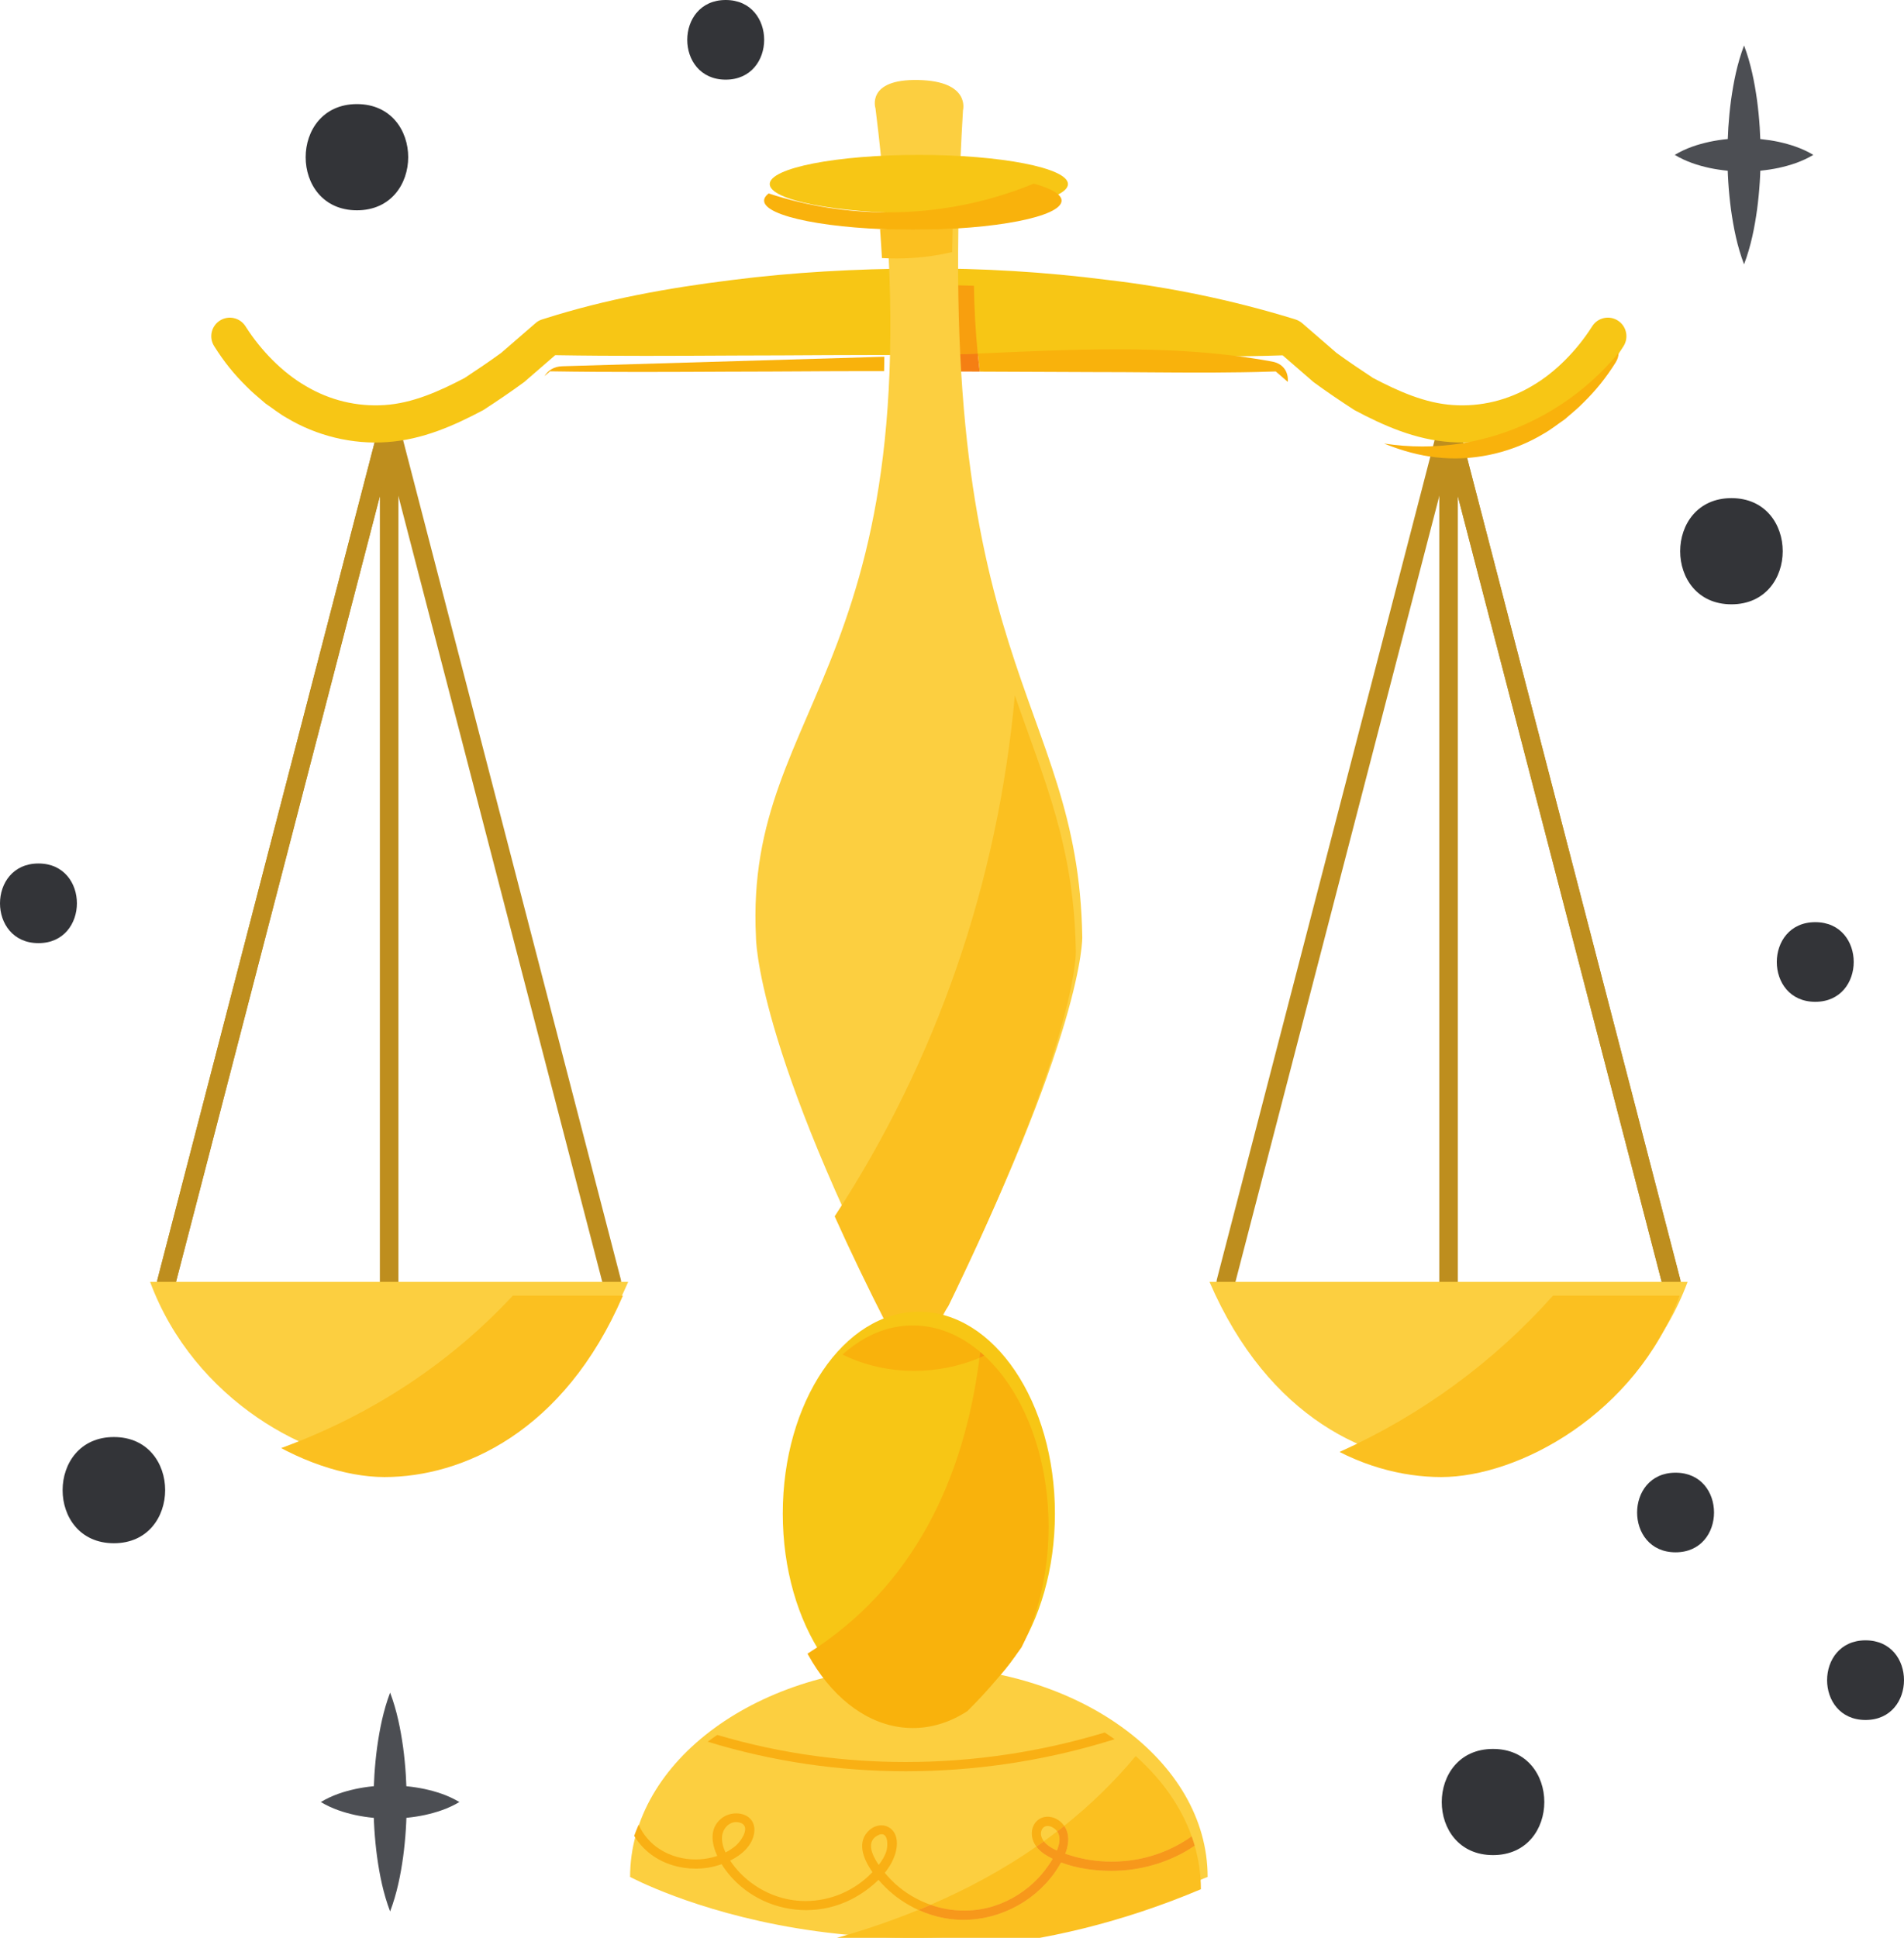 <?xml version="1.0" encoding="utf-8"?>
<svg viewBox="376.841 434.414 109.705 111.627" xmlns="http://www.w3.org/2000/svg">
  <defs>
    <clipPath clipPathUnits="userSpaceOnUse" id="clipPath792">
      <path d="m 914.852,2389.33 c -25.555,-59.31 -69.766,-78.57 -103.301,-78.57 -33.539,0 -84.309,27.25 -103.309,78.57 h 206.61" id="path790"/>
    </clipPath>
    <clipPath clipPathUnits="userSpaceOnUse" id="clipPath810">
      <path d="m 1166.05,2389.33 c 25.56,-59.31 69.77,-78.57 103.31,-78.57 33.53,0 84.3,27.25 103.3,78.57 h -206.61" id="path808"/>
    </clipPath>
    <clipPath clipPathUnits="userSpaceOnUse" id="clipPath822">
      <path d="m 1342.53,2804.62 c -3.72,2.39 -8.68,1.31 -11.07,-2.42 l -0.39,-0.61 c -6.2,-9.66 -15.42,-19.33 -25.71,-25.25 -10.35,-6.16 -22.14,-9.01 -34.03,-8.21 -11.98,0.77 -23.55,5.88 -34.62,11.71 -5.3,3.5 -10.61,7.06 -15.78,10.83 l -14.7,12.73 c -0.88,0.76 -1.96,1.39 -3.15,1.75 l -1.27,0.4 h -0.01 c -26.13,7.99 -52.95,13.51 -79.96,16.66 -27.01,3.44 -54.22,5.09 -81.41,4.92 -27.19,-0.16 -54.367,-1.59 -81.348,-5.06 -27.016,-3.37 -53.727,-8.16 -80.152,-16.55 l -1.407,-0.44 c -1.031,-0.33 -2.007,-0.89 -2.851,-1.68 h -0.004 l -14.699,-12.73 c -5.168,-3.77 -10.477,-7.33 -15.778,-10.83 -11.066,-5.83 -22.636,-10.94 -34.617,-11.71 -11.89,-0.8 -23.679,2.05 -34.035,8.21 -10.285,5.92 -19.5,15.59 -25.699,25.25 l -0.395,0.61 c -2.371,3.69 -7.269,4.8 -10.996,2.46 -3.754,-2.35 -4.886,-7.29 -2.539,-11.04 4.266,-6.81 8.645,-12.2 13.965,-17.44 2.531,-2.65 5.473,-4.93 8.23,-7.37 3.075,-2.08 5.958,-4.44 9.227,-6.26 12.82,-7.7 28.34,-11.53 43.418,-10.42 15.219,1.04 28.852,7.11 41.52,13.84 5.964,3.89 11.886,7.87 17.589,12.06 l 13.446,11.64 c 25.972,-0.43 52.054,-0.28 77.898,-0.15 26.477,0 52.867,0.41 79.257,0.14 l 79.19,-0.33 c 7.7,0.01 15.4,-0.05 23.1,-0.11 18.19,-0.13 36.43,-0.26 54.92,0.39 l 13.37,-11.58 c 5.7,-4.18 11.63,-8.17 17.59,-12.05 12.67,-6.74 26.3,-12.81 41.52,-13.85 15.08,-1.11 30.6,2.72 43.42,10.42 3.27,1.82 6.15,4.18 9.23,6.26 2.76,2.44 5.7,4.72 8.23,7.37 5.32,5.24 9.7,10.62 13.97,17.44 2.32,3.71 1.23,8.62 -2.47,11" id="path820"/>
    </clipPath>
    <clipPath clipPathUnits="userSpaceOnUse" id="clipPath842">
      <path d="m 1165.24,2132.24 c 0,50.27 -55.87,91.03 -124.79,91.03 -68.915,0 -124.778,-40.76 -124.778,-91.03 0,0 109.368,-59.21 249.568,0" id="path840"/>
    </clipPath>
    <clipPath clipPathUnits="userSpaceOnUse" id="clipPath860">
      <path d="m 1059.53,2895.5 c -14.47,-241.15 49.92,-253.02 51.54,-357.2 0,0 1.26,-41.25 -64.3,-171.87 0,0 -2.36,-5.33 -6.04,-5.25 -3.68,0.08 -6.39,5.52 -6.39,5.52 -64.723,124.15 -64.277,171.6 -64.277,171.6 -5.227,104.25 81.997,115.91 51.647,358.01 0,0 -4.18,12.73 18.5,12.25 22.68,-0.48 19.32,-13.06 19.32,-13.06" id="path858"/>
    </clipPath>
    <clipPath clipPathUnits="userSpaceOnUse" id="clipPath874">
      <path d="m 1099.26,2289.24 c 0,48.15 -26.33,87.18 -58.81,87.18 -32.47,0 -58.805,-39.03 -58.805,-87.18 0,-48.15 26.335,-87.18 58.805,-87.18 32.48,0 58.81,39.03 58.81,87.18" id="path872"/>
    </clipPath>
    <clipPath clipPathUnits="userSpaceOnUse" id="clipPath890">
      <path d="m 1104.89,2863.6 c 0,6.96 -28.85,12.61 -64.44,12.61 -35.59,0 -64.438,-5.65 -64.438,-12.61 0,-6.97 28.848,-12.62 64.438,-12.62 35.59,0 64.44,5.65 64.44,12.62" id="path888"/>
    </clipPath>
  </defs>
  <path d="M 386.948 508.388 L 398.728 462.992 L 398.728 513.492 C 398.728 513.786 398.968 514.026 399.263 514.026 C 399.559 514.026 399.798 513.786 399.798 513.492 L 399.798 458.801 C 399.798 458.532 399.598 458.305 399.331 458.27 C 399.063 458.236 398.813 458.405 398.745 458.666 L 385.913 508.118 C 385.839 508.405 386.01 508.697 386.296 508.77 C 386.582 508.845 386.874 508.673 386.948 508.388" style="fill:#be8e1e;fill-opacity:1;fill-rule:nonzero;stroke:none" id="path778" transform="matrix(1, 0, 0, 1, -7.105427357601002e-15, 0)"/>
  <path d="M 386.949 508.388 L 399.781 458.936 C 399.855 458.649 399.684 458.357 399.398 458.284 C 399.111 458.209 398.82 458.381 398.745 458.666 L 385.913 508.118 C 385.839 508.405 386.01 508.697 386.296 508.77 C 386.582 508.845 386.874 508.673 386.949 508.388" style="fill:#be8e1e;fill-opacity:1;fill-rule:nonzero;stroke:none" id="path780" transform="matrix(1, 0, 0, 1, -7.105427357601002e-15, 0)"/>
  <path d="M 412.613 508.118 L 399.781 458.666 C 399.707 458.381 399.415 458.209 399.129 458.282 C 398.843 458.357 398.671 458.649 398.745 458.936 L 411.577 508.388 C 411.652 508.673 411.944 508.845 412.23 508.77 C 412.516 508.697 412.687 508.405 412.613 508.118" style="fill:#be8e1e;fill-opacity:1;fill-rule:nonzero;stroke:none" id="path782" transform="matrix(1, 0, 0, 1, -7.105427357601002e-15, 0)"/>
  <path d="M 413.037 508.253 C 409.63 516.161 403.735 518.729 399.263 518.729 C 394.792 518.729 388.022 515.096 385.489 508.253 L 413.037 508.253" style="fill:#fccf40;fill-opacity:1;fill-rule:nonzero;stroke:none" id="path784" transform="matrix(1, 0, 0, 1, -7.105427357601002e-15, 0)"/>
  <g id="g786" transform="matrix(0.133, 0, 0, -0.133, 291.057, 826.829)">
    <g id="g788" clip-path="url(#clipPath792)">
      <path d="m 811.551,2310.76 c -13.246,0 -29.176,4.24 -44.774,12.55 39.328,14.36 73.293,36.9 100.383,66.02 h 47.692 c -25.555,-59.31 -69.766,-78.57 -103.301,-78.57" style="fill:#fbc020;fill-opacity:1;fill-rule:nonzero;stroke:none" id="path794"/>
    </g>
  </g>
  <path d="M 473.654 508.118 L 460.822 458.666 C 460.754 458.405 460.504 458.236 460.236 458.27 C 459.968 458.305 459.77 458.532 459.77 458.801 L 459.77 513.492 C 459.77 513.786 460.008 514.026 460.304 514.026 C 460.599 514.026 460.839 513.786 460.839 513.492 L 460.839 462.992 L 472.619 508.388 C 472.692 508.673 472.984 508.845 473.271 508.77 C 473.556 508.697 473.728 508.405 473.654 508.118" style="fill:#be8e1e;fill-opacity:1;fill-rule:nonzero;stroke:none" id="path796" transform="matrix(1, 0, 0, 1, -7.105427357601002e-15, 0)"/>
  <path d="M 473.654 508.118 L 460.822 458.666 C 460.748 458.381 460.456 458.209 460.17 458.282 C 459.884 458.357 459.712 458.649 459.786 458.936 L 472.619 508.388 C 472.692 508.673 472.984 508.845 473.271 508.77 C 473.556 508.697 473.728 508.405 473.654 508.118" style="fill:#be8e1e;fill-opacity:1;fill-rule:nonzero;stroke:none" id="path798" transform="matrix(1, 0, 0, 1, -7.105427357601002e-15, 0)"/>
  <path d="M 447.99 508.388 L 460.822 458.936 C 460.896 458.649 460.724 458.357 460.439 458.282 C 460.152 458.209 459.86 458.381 459.786 458.666 L 446.954 508.118 C 446.88 508.405 447.051 508.697 447.338 508.77 C 447.623 508.845 447.915 508.673 447.99 508.388" style="fill:#be8e1e;fill-opacity:1;fill-rule:nonzero;stroke:none" id="path800" transform="matrix(1, 0, 0, 1, -7.105427357601002e-15, 0)"/>
  <path d="M 446.53 508.253 C 449.938 516.161 455.832 518.729 460.304 518.729 C 464.775 518.729 471.544 515.096 474.078 508.253 L 446.53 508.253" style="fill:#fccf40;fill-opacity:1;fill-rule:nonzero;stroke:none" id="path802" transform="matrix(1, 0, 0, 1, -7.105427357601002e-15, 0)"/>
  <g id="g804" transform="matrix(0.133, 0, 0, -0.133, 291.057, 826.829)">
    <g id="g806" clip-path="url(#clipPath810)">
      <path d="m 1269.36,2310.76 c -13.59,0 -28.93,3.16 -44.07,10.87 35.45,15.95 66.95,39.05 92.49,67.7 h 54.88 c -19,-51.32 -69.77,-78.57 -103.3,-78.57" style="fill:#fbc020;fill-opacity:1;fill-rule:nonzero;stroke:none" id="path812"/>
    </g>
  </g>
  <path d="M 470.06 452.881 C 469.564 452.562 468.903 452.706 468.584 453.204 L 468.532 453.285 C 467.706 454.573 466.476 455.862 465.104 456.652 C 463.724 457.473 462.152 457.853 460.567 457.746 C 458.97 457.644 457.427 456.962 455.951 456.185 C 455.244 455.718 454.536 455.244 453.847 454.741 L 451.887 453.044 C 451.77 452.942 451.626 452.858 451.467 452.81 L 451.298 452.757 L 451.296 452.757 C 447.812 451.692 444.236 450.956 440.635 450.536 C 437.034 450.077 433.406 449.857 429.781 449.88 C 426.155 449.901 422.532 450.092 418.934 450.554 C 415.332 451.004 411.771 451.642 408.247 452.761 L 408.06 452.82 C 407.922 452.864 407.792 452.938 407.68 453.044 L 407.679 453.044 L 405.719 454.741 C 405.03 455.244 404.322 455.718 403.615 456.185 C 402.14 456.962 400.597 457.644 399 457.746 C 397.414 457.853 395.843 457.473 394.462 456.652 C 393.09 455.862 391.862 454.573 391.035 453.285 L 390.983 453.204 C 390.666 452.712 390.013 452.564 389.517 452.876 C 389.016 453.189 388.865 453.848 389.178 454.348 C 389.747 455.256 390.331 455.974 391.04 456.673 C 391.377 457.026 391.77 457.33 392.137 457.656 C 392.547 457.933 392.932 458.248 393.368 458.49 C 395.077 459.517 397.146 460.028 399.157 459.88 C 401.186 459.741 403.004 458.932 404.693 458.034 C 405.488 457.516 406.277 456.985 407.038 456.426 L 408.831 454.874 C 412.294 454.932 415.771 454.912 419.217 454.894 C 422.747 454.894 426.266 454.84 429.785 454.876 L 440.343 454.92 C 441.37 454.918 442.396 454.926 443.423 454.934 C 445.848 454.952 448.28 454.969 450.746 454.882 L 452.528 456.426 C 453.288 456.984 454.079 457.516 454.874 458.033 C 456.563 458.932 458.38 459.741 460.41 459.88 C 462.42 460.028 464.49 459.517 466.199 458.49 C 466.635 458.248 467.019 457.933 467.43 457.656 C 467.798 457.33 468.19 457.026 468.527 456.673 C 469.236 455.974 469.82 455.257 470.39 454.348 C 470.699 453.853 470.554 453.198 470.06 452.881" style="fill:#f7c615;fill-opacity:1;fill-rule:nonzero;stroke:none" id="path814" transform="matrix(1, 0, 0, 1, -7.105427357601002e-15, 0)"/>
  <g id="g816" transform="matrix(0.133, 0, 0, -0.133, 291.057, 826.829)">
    <g id="g818" clip-path="url(#clipPath822)">
      <path d="m 1058.03,2796.93 c -0.38,9.49 -0.59,19.49 -0.61,30.07 3.16,-0.07 6.33,-0.16 9.5,-0.28 0.14,-9.82 0.68,-19.62 1.64,-29.36 -3.52,-0.15 -7.03,-0.3 -10.53,-0.43" style="fill:#f89f0e;fill-opacity:1;fill-rule:nonzero;stroke:none" id="path824"/>
      <path d="m 880.898,2787.59 c 1.469,2.41 4.016,4.17 7.637,4.27 46.524,1.38 93.047,2.75 139.575,4.12 -0.03,-2.1 -0.07,-4.19 -0.11,-6.24 -2.41,0.01 -4.82,0.01 -7.23,0.01 -19.83,0 -39.672,-0.23 -59.567,-0.23 -12.82,-0.07 -25.691,-0.14 -38.586,-0.14 -13.101,0 -26.222,0.07 -39.312,0.29 l -2.407,-2.08" style="fill:#f9b20c;fill-opacity:1;fill-rule:nonzero;stroke:none" id="path826"/>
      <path d="m 1202.89,2785.09 -5.22,4.52 c -10.89,-0.38 -21.7,-0.5 -32.46,-0.5 -7.5,0 -14.98,0.06 -22.46,0.11 -7.42,0.06 -14.82,0.11 -22.24,0.11 -0.28,0 -0.57,0 -0.86,0 l -50.23,0.21 c -0.31,2.6 -0.6,5.21 -0.86,7.82 20.06,0.86 40.27,1.85 60.41,1.85 22.56,0 45.04,-1.25 67.13,-5.32 5.13,-0.95 7.12,-4.84 6.79,-8.8" style="fill:#f9b20c;fill-opacity:1;fill-rule:nonzero;stroke:none" id="path828"/>
      <path d="m 1069.42,2789.54 -11.07,0.05 c -0.12,2.41 -0.23,4.86 -0.32,7.34 3.5,0.13 7.01,0.28 10.53,0.43 0.26,-2.61 0.55,-5.22 0.86,-7.82" style="fill:#f57f13;fill-opacity:1;fill-rule:nonzero;stroke:none" id="path830"/>
      <path d="m 1275.3,2751.94 c -1.31,0 -2.61,0.04 -3.92,0.11 -0.41,0.02 -0.82,0.05 -1.23,0.08 -2.31,0.16 -4.59,0.43 -6.83,0.8 -6.53,1.1 -12.76,3.04 -18.76,5.47 5.57,-0.86 11.1,-1.28 16.58,-1.28 33.36,0 64.44,15.5 85.08,40.59 -0.03,-1.41 -0.43,-2.82 -1.22,-4.09 -4.27,-6.82 -8.65,-12.2 -13.97,-17.44 -2.53,-2.65 -5.47,-4.93 -8.23,-7.37 -3.08,-2.08 -5.96,-4.44 -9.23,-6.26 -11.36,-6.83 -24.85,-10.61 -38.27,-10.61" style="fill:#f9b20c;fill-opacity:1;fill-rule:nonzero;stroke:none" id="path832"/>
    </g>
  </g>
  <path d="M 446.422 542.531 C 446.422 535.829 438.972 530.394 429.783 530.394 C 420.595 530.394 413.146 535.829 413.146 542.531 C 413.146 542.531 427.729 550.426 446.422 542.531" style="fill:#fccf40;fill-opacity:1;fill-rule:nonzero;stroke:none" id="path834" transform="matrix(1, 0, 0, 1, -7.105427357601002e-15, 0)"/>
  <g id="g836" transform="matrix(0.133, 0, 0, -0.133, 291.057, 826.829)">
    <g id="g838" clip-path="url(#clipPath842)">
      <path d="m 1038.22,2105.92 c -14.48,0.01 -27.99,1.01 -40.361,2.64 15.331,3.91 30.431,8.77 44.991,14.72 3.67,-1.67 7.53,-2.89 11.48,-3.6 2.66,-0.48 5.35,-0.71 8.02,-0.71 16.52,0 32.6,8.86 41.3,23.13 0.34,0.56 0.68,1.14 1.01,1.73 6.92,-2.63 14.78,-3.63 21.83,-3.63 0.07,0 0.15,0 0.23,0 10.32,0.03 20.63,2.51 29.8,7.28 2.09,1.09 4.1,2.3 6.03,3.62 1.76,-6.08 2.69,-12.39 2.69,-18.86 -46.74,-19.74 -90.04,-26.32 -127.02,-26.32 m 24.54,17.08 c -4.98,0 -9.93,0.86 -14.62,2.5 16.09,6.94 31.5,15.27 45.82,25.21 1.01,-1.35 2.32,-2.5 3.77,-3.43 1.06,-0.68 2.16,-1.3 3.31,-1.87 -2.03,-3.45 -4.62,-6.59 -6.16,-8.23 -5.28,-5.61 -11.97,-9.87 -19.31,-12.21 -4.19,-1.33 -8.51,-1.97 -12.81,-1.97 m 63.81,21.21 c -6.15,0 -12.27,0.9 -18.14,2.78 -0.64,0.2 -1.29,0.41 -1.96,0.63 1.11,2.84 1.68,5.85 1,8.82 -0.26,1.17 -0.76,2.27 -1.44,3.25 11.18,8.91 21.57,18.95 30.96,30.23 11.27,-10.02 19.66,-21.84 24.26,-34.77 -8.51,-6.05 -18.6,-9.77 -29.14,-10.7 -1.85,-0.16 -3.7,-0.24 -5.54,-0.24 m -23.72,4.8 c -1.65,0.73 -3.2,1.61 -4.5,2.76 -0.41,0.36 -0.8,0.78 -1.14,1.24 1.94,1.4 3.86,2.83 5.77,4.29 1.54,-2.17 1.14,-5.2 -0.13,-8.29" style="fill:#fbc020;fill-opacity:1;fill-rule:nonzero;stroke:none" id="path844"/>
      <path d="m 1037.4,2183.34 c -29.03,0 -58.068,4.26 -85.822,12.8 1.356,1 2.735,1.97 4.152,2.93 13.856,-4.1 28.016,-7.15 42.34,-9.09 13.02,-1.77 26.15,-2.64 39.28,-2.64 29.17,0 58.34,4.32 86.24,12.78 1.45,-0.95 2.88,-1.92 4.27,-2.91 -27.29,-8.6 -55.83,-13.23 -84.43,-13.81 -2.01,-0.04 -4.02,-0.06 -6.03,-0.06" style="fill:#f9b014;fill-opacity:1;fill-rule:nonzero;stroke:none" id="path846"/>
      <path d="m 994.234,2123.19 c -12.605,0 -25.07,5.42 -33.476,15.53 -1.039,1.25 -2.125,2.73 -3.129,4.37 -2.035,-0.72 -4.066,-1.23 -5.918,-1.51 -1.773,-0.28 -3.57,-0.42 -5.371,-0.42 -6.828,0 -13.676,1.99 -19.195,6.07 -3.055,2.26 -5.528,5.03 -7.418,8.12 0.586,1.63 1.226,3.24 1.933,4.83 1.961,-4.27 5.039,-8.02 9.227,-10.66 4.59,-2.91 10.027,-4.38 15.457,-4.38 2.418,0 4.832,0.29 7.168,0.88 0.734,0.19 1.472,0.4 2.199,0.65 -2.563,5.59 -3.379,11.95 1.672,16.13 1.859,1.54 4.258,2.3 6.558,2.3 4.457,0 8.567,-2.85 7.778,-8.42 -0.774,-5.47 -5.254,-9.48 -10.406,-12.04 0.105,-0.16 0.207,-0.31 0.312,-0.46 4.492,-6.61 11.23,-11.73 18.68,-14.55 4.445,-1.69 9.07,-2.5 13.668,-2.5 10.667,0 21.167,4.37 28.787,12.32 0.07,0.07 0.14,0.14 0.2,0.21 -4.14,5.88 -6.95,13.22 -1.27,18.25 1.46,1.28 3.31,2 5.13,2 1.71,0 3.39,-0.63 4.7,-2.01 2.46,-2.6 2.34,-6.67 1.43,-9.9 -0.87,-3.09 -2.53,-6.01 -4.65,-8.66 1.72,-2.06 3.44,-3.77 4.52,-4.76 4.48,-4.05 9.72,-7.12 15.32,-9.08 -1.76,-0.76 -3.52,-1.5 -5.29,-2.22 -5.27,2.4 -10.13,5.72 -14.24,9.76 -0.94,0.93 -1.99,2.04 -3.04,3.27 -3.53,-3.51 -7.77,-6.41 -11.74,-8.44 -6.19,-3.15 -12.91,-4.68 -19.596,-4.68 m 32.756,32.87 c -0.51,0 -1.11,-0.17 -1.81,-0.54 -4.79,-2.54 -2.8,-7.95 0.49,-12.75 1.42,1.81 2.64,3.8 3.31,5.93 0.67,2.14 0.84,7.36 -1.99,7.36 m -63.076,5.26 c -3.312,0 -5.863,-3.03 -6.109,-6.28 -0.176,-2.36 0.48,-4.7 1.5,-6.87 1.578,0.8 3.074,1.77 4.418,2.91 2.406,2.04 7.011,8.77 1.507,10.08 -0.449,0.11 -0.89,0.16 -1.316,0.16 m 130.046,-10.61 c -1.41,1.9 -2.2,4.17 -1.9,6.71 0.42,3.58 3.21,6.23 6.76,6.23 0.21,0 0.41,-0.01 0.62,-0.02 2.69,-0.23 5.08,-1.78 6.59,-3.94 -1.01,-0.81 -2.03,-1.6 -3.05,-2.39 -0.5,0.7 -1.2,1.3 -2.13,1.79 -0.67,0.36 -1.36,0.54 -2.01,0.54 -1.23,0 -2.3,-0.69 -2.74,-2.22 -0.45,-1.56 0.15,-3.14 1.11,-4.4 -1.08,-0.78 -2.16,-1.54 -3.25,-2.3" style="fill:#f9b014;fill-opacity:1;fill-rule:nonzero;stroke:none" id="path848"/>
      <path d="m 1062.35,2118.97 c -2.67,0 -5.36,0.23 -8.02,0.71 -3.95,0.71 -7.81,1.93 -11.48,3.6 1.77,0.72 3.53,1.46 5.29,2.22 4.69,-1.64 9.64,-2.5 14.62,-2.5 4.3,0 8.62,0.64 12.81,1.97 7.34,2.34 14.03,6.6 19.31,12.21 1.54,1.64 4.13,4.78 6.16,8.23 -1.15,0.57 -2.25,1.19 -3.31,1.87 -1.45,0.93 -2.76,2.08 -3.77,3.43 1.09,0.76 2.17,1.52 3.25,2.3 0.34,-0.46 0.73,-0.88 1.14,-1.24 1.3,-1.15 2.85,-2.03 4.5,-2.76 1.27,3.09 1.67,6.12 0.13,8.29 1.02,0.79 2.04,1.58 3.05,2.39 0.68,-0.98 1.18,-2.08 1.44,-3.25 0.68,-2.97 0.11,-5.98 -1,-8.82 0.67,-0.22 1.32,-0.43 1.96,-0.63 5.87,-1.88 11.99,-2.78 18.14,-2.78 1.84,0 3.69,0.08 5.54,0.24 10.54,0.93 20.63,4.65 29.14,10.7 0.48,-1.34 0.91,-2.69 1.3,-4.05 -1.93,-1.32 -3.94,-2.53 -6.03,-3.62 -9.17,-4.77 -19.48,-7.25 -29.8,-7.28 -0.08,0 -0.16,0 -0.23,0 -7.05,0 -14.91,1 -21.83,3.63 -0.33,-0.59 -0.67,-1.17 -1.01,-1.73 -8.7,-14.27 -24.78,-23.13 -41.3,-23.13" style="fill:#f7981b;fill-opacity:1;fill-rule:nonzero;stroke:none" id="path850"/>
    </g>
  </g>
  <path d="M 432.327 440.764 C 430.398 472.917 438.983 474.5 439.199 488.39 C 439.199 488.39 439.367 493.89 430.626 511.306 C 430.626 511.306 430.311 512.017 429.821 512.006 C 429.33 511.996 428.969 511.27 428.969 511.27 C 420.339 494.717 420.398 488.39 420.398 488.39 C 419.701 474.49 431.331 472.936 427.285 440.656 C 427.285 440.656 426.727 438.958 429.751 439.022 C 432.775 439.086 432.327 440.764 432.327 440.764" style="fill:#fccf40;fill-opacity:1;fill-rule:nonzero;stroke:none" id="path852" transform="matrix(1, 0, 0, 1, -7.105427357601002e-15, 0)"/>
  <g id="g854" transform="matrix(0.133, 0, 0, -0.133, 291.057, 826.829)">
    <g id="g856" clip-path="url(#clipPath860)">
      <path d="m 1030.02,2375.06 c -9.13,17.83 -16.87,34.01 -23.43,48.62 44.37,67.88 70.72,144.94 78.05,225.62 12.92,-37.34 25.72,-65.28 26.43,-111 v 0 c 0,0 0,-0.06 0,-0.16 0,0 0,0 0,-0.01 v 0 c 0,-2.86 -1.06,-41.71 -55.2,-153.27 -2.11,-3.17 -4.25,-6.32 -6.42,-9.45 -2.94,0.67 -5.94,1.01 -9,1.01 -3.56,0 -7.04,-0.47 -10.43,-1.36" style="fill:#fbc020;fill-opacity:1;fill-rule:nonzero;stroke:none" id="path862"/>
      <path d="m 1033.31,2838.53 c -2.08,0 -4.16,0.06 -6.24,0.18 -0.23,4.11 -0.51,8.3 -0.82,12.58 4.57,-0.2 9.32,-0.31 14.2,-0.31 5.97,0 11.74,0.16 17.22,0.46 -0.08,-3.44 -0.14,-6.81 -0.18,-10.14 -7.91,-1.83 -16.03,-2.77 -24.18,-2.77" style="fill:#fbc020;fill-opacity:1;fill-rule:nonzero;stroke:none" id="path864"/>
    </g>
  </g>
  <path d="M 437.624 521.598 C 437.624 515.178 434.114 509.974 429.783 509.974 C 425.454 509.974 421.943 515.178 421.943 521.598 C 421.943 528.018 425.454 533.222 429.783 533.222 C 434.114 533.222 437.624 528.018 437.624 521.598" style="fill:#f7c615;fill-opacity:1;fill-rule:nonzero;stroke:none" id="path866" transform="matrix(1, 0, 0, 1, -7.105427357601002e-15, 0)"/>
  <g id="g868" transform="matrix(0.133, 0, 0, -0.133, 291.057, 826.829)">
    <g id="g870" clip-path="url(#clipPath874)">
      <path d="m 1040.45,2202.06 c -18.41,0 -34.85,12.55 -45.637,32.2 45.877,28.78 67.887,75.79 74.507,128.11 0.73,0.3 1.45,0.61 2.16,0.94 16.68,-15.39 27.78,-42.81 27.78,-74.07 0,-19.6 -4.36,-37.69 -11.73,-52.25 -6.97,-9.8 -14.8,-19.06 -23.54,-27.67 -7.21,-4.67 -15.17,-7.26 -23.54,-7.26" style="fill:#f9b20c;fill-opacity:1;fill-rule:nonzero;stroke:none" id="path876"/>
      <path d="m 1041.02,2356.75 c -10.81,0 -21.51,2.36 -31.04,7.07 8.88,8 19.32,12.6 30.47,12.6 10.62,0 20.58,-4.17 29.18,-11.47 -0.1,-0.87 -0.2,-1.72 -0.31,-2.58 -9,-3.75 -18.69,-5.62 -28.3,-5.62" style="fill:#f9b20c;fill-opacity:1;fill-rule:nonzero;stroke:none" id="path878"/>
      <path d="m 1069.32,2362.37 c 0.11,0.86 0.21,1.71 0.31,2.58 0.63,-0.53 1.24,-1.08 1.85,-1.64 -0.71,-0.33 -1.43,-0.64 -2.16,-0.94" style="fill:#f7970f;fill-opacity:1;fill-rule:nonzero;stroke:none" id="path880"/>
    </g>
  </g>
  <path d="M 438.375 445.017 C 438.375 444.089 434.529 443.336 429.783 443.336 C 425.038 443.336 421.191 444.089 421.191 445.017 C 421.191 445.946 425.038 446.7 429.783 446.7 C 434.529 446.7 438.375 445.946 438.375 445.017" style="fill:#f7c615;fill-opacity:1;fill-rule:nonzero;stroke:none" id="path882" transform="matrix(1, 0, 0, 1, -7.105427357601002e-15, 0)"/>
  <g id="g884" transform="matrix(0.133, 0, 0, -0.133, 291.057, 826.829)">
    <g id="g886" clip-path="url(#clipPath890)">
      <path d="m 1040.45,2850.98 c -35.59,0 -64.438,5.65 -64.438,12.62 0,1.07 0.687,2.11 1.98,3.11 16.692,-5.48 34.168,-8.2 51.618,-8.2 21.62,0 43.2,4.17 63.19,12.44 7.61,-2.07 12.09,-4.61 12.09,-7.35 0,-6.97 -28.85,-12.62 -64.44,-12.62" style="fill:#f9b20c;fill-opacity:1;fill-rule:nonzero;stroke:none" id="path892"/>
    </g>
  </g>
  <path d="M 399.319 531.913 C 399.714 532.963 399.92 534.014 400.068 535.065 C 400.208 536.115 400.273 537.166 400.274 538.218 C 400.275 539.269 400.21 540.319 400.07 541.37 C 399.923 542.421 399.716 543.471 399.319 544.522 C 398.921 543.471 398.714 542.421 398.567 541.37 C 398.427 540.319 398.361 539.269 398.363 538.218 C 398.364 537.166 398.43 536.115 398.57 535.065 C 398.718 534.014 398.923 532.963 399.319 531.913" style="fill:#4c4e53;fill-opacity:1;fill-rule:nonzero;stroke:none" id="path894" transform="matrix(1, 0, 0, 1, -7.105427357601002e-15, 0)"/>
  <path d="M 403.31 538.218 C 402.645 538.613 401.98 538.818 401.314 538.966 C 400.649 539.106 399.984 539.171 399.319 539.173 C 398.653 539.174 397.988 539.109 397.322 538.969 C 396.657 538.822 395.992 538.615 395.326 538.218 C 395.992 537.819 396.657 537.613 397.322 537.466 C 397.988 537.326 398.653 537.261 399.319 537.262 C 399.984 537.263 400.649 537.329 401.314 537.469 C 401.98 537.617 402.645 537.822 403.31 538.218" style="fill:#4c4e53;fill-opacity:1;fill-rule:nonzero;stroke:none" id="path896" transform="matrix(1, 0, 0, 1, -7.105427357601002e-15, 0)"/>
  <path d="M 477.33 437.032 C 477.724 438.082 477.93 439.133 478.078 440.184 C 478.218 441.234 478.284 442.285 478.284 443.336 C 478.286 444.386 478.22 445.437 478.08 446.488 C 477.934 447.538 477.727 448.59 477.33 449.641 C 476.931 448.59 476.726 447.538 476.578 446.488 C 476.438 445.437 476.372 444.386 476.374 443.336 C 476.375 442.285 476.44 441.234 476.58 440.184 C 476.728 439.133 476.934 438.082 477.33 437.032" style="fill:#4c4e53;fill-opacity:1;fill-rule:nonzero;stroke:none" id="path898" transform="matrix(1, 0, 0, 1, -7.105427357601002e-15, 0)"/>
  <path d="M 481.322 443.336 C 480.656 443.732 479.991 443.937 479.326 444.085 C 478.66 444.225 477.995 444.29 477.33 444.292 C 476.664 444.293 475.999 444.228 475.334 444.088 C 474.668 443.94 474.003 443.734 473.338 443.336 C 474.003 442.938 474.668 442.732 475.334 442.584 C 475.999 442.444 476.664 442.378 477.33 442.38 C 477.995 442.381 478.66 442.446 479.326 442.586 C 479.991 442.736 480.656 442.94 481.322 443.336" style="fill:#4c4e53;fill-opacity:1;fill-rule:nonzero;stroke:none" id="path900" transform="matrix(1, 0, 0, 1, -7.105427357601002e-15, 0)"/>
  <path d="M 397.407 446.528 C 401.343 446.528 401.349 440.41 397.407 440.41 C 393.471 440.41 393.464 446.528 397.407 446.528" style="fill:#333438;fill-opacity:1;fill-rule:nonzero;stroke:none" id="path902" transform="matrix(1, 0, 0, 1, -7.105427357601002e-15, 0)"/>
  <path d="M 462.867 541.275 C 466.803 541.275 466.81 535.159 462.867 535.159 C 458.931 535.159 458.924 541.275 462.867 541.275" style="fill:#333438;fill-opacity:1;fill-rule:nonzero;stroke:none" id="path904" transform="matrix(1, 0, 0, 1, -7.105427357601002e-15, 0)"/>
  <path d="M 481.434 492.122 C 484.384 492.122 484.39 487.534 481.434 487.534 C 478.48 487.534 478.476 492.122 481.434 492.122" style="fill:#333438;fill-opacity:1;fill-rule:nonzero;stroke:none" id="path906" transform="matrix(1, 0, 0, 1, -7.105427357601002e-15, 0)"/>
  <path d="M 379.057 488.742 C 382.009 488.742 382.013 484.154 379.057 484.154 C 376.105 484.154 376.1 488.742 379.057 488.742" style="fill:#333438;fill-opacity:1;fill-rule:nonzero;stroke:none" id="path908" transform="matrix(1, 0, 0, 1, -7.105427357601002e-15, 0)"/>
  <path d="M 418.655 439.002 C 421.607 439.002 421.612 434.414 418.655 434.414 C 415.703 434.414 415.698 439.002 418.655 439.002" style="fill:#333438;fill-opacity:1;fill-rule:nonzero;stroke:none" id="path910" transform="matrix(1, 0, 0, 1, -7.105427357601002e-15, 0)"/>
  <path d="M 383.403 523.31 C 387.338 523.31 387.345 517.193 383.403 517.193 C 379.467 517.193 379.46 523.31 383.403 523.31" style="fill:#333438;fill-opacity:1;fill-rule:nonzero;stroke:none" id="path912" transform="matrix(1, 0, 0, 1, -7.105427357601002e-15, 0)"/>
  <path d="M 476.604 469.225 C 480.54 469.225 480.546 463.108 476.604 463.108 C 472.668 463.108 472.662 469.225 476.604 469.225" style="fill:#333438;fill-opacity:1;fill-rule:nonzero;stroke:none" id="path914" transform="matrix(1, 0, 0, 1, -7.105427357601002e-15, 0)"/>
  <path d="M 473.384 523.833 C 476.336 523.833 476.342 519.246 473.384 519.246 C 470.432 519.246 470.428 523.833 473.384 523.833" style="fill:#333438;fill-opacity:1;fill-rule:nonzero;stroke:none" id="path916" transform="matrix(1, 0, 0, 1, -7.105427357601002e-15, 0)"/>
  <path d="M 484.331 533.491 C 487.282 533.491 487.287 528.903 484.331 528.903 C 481.379 528.903 481.374 533.491 484.331 533.491" style="fill:#333438;fill-opacity:1;fill-rule:nonzero;stroke:none" id="path918" transform="matrix(1, 0, 0, 1, -7.105427357601002e-15, 0)"/>
</svg>